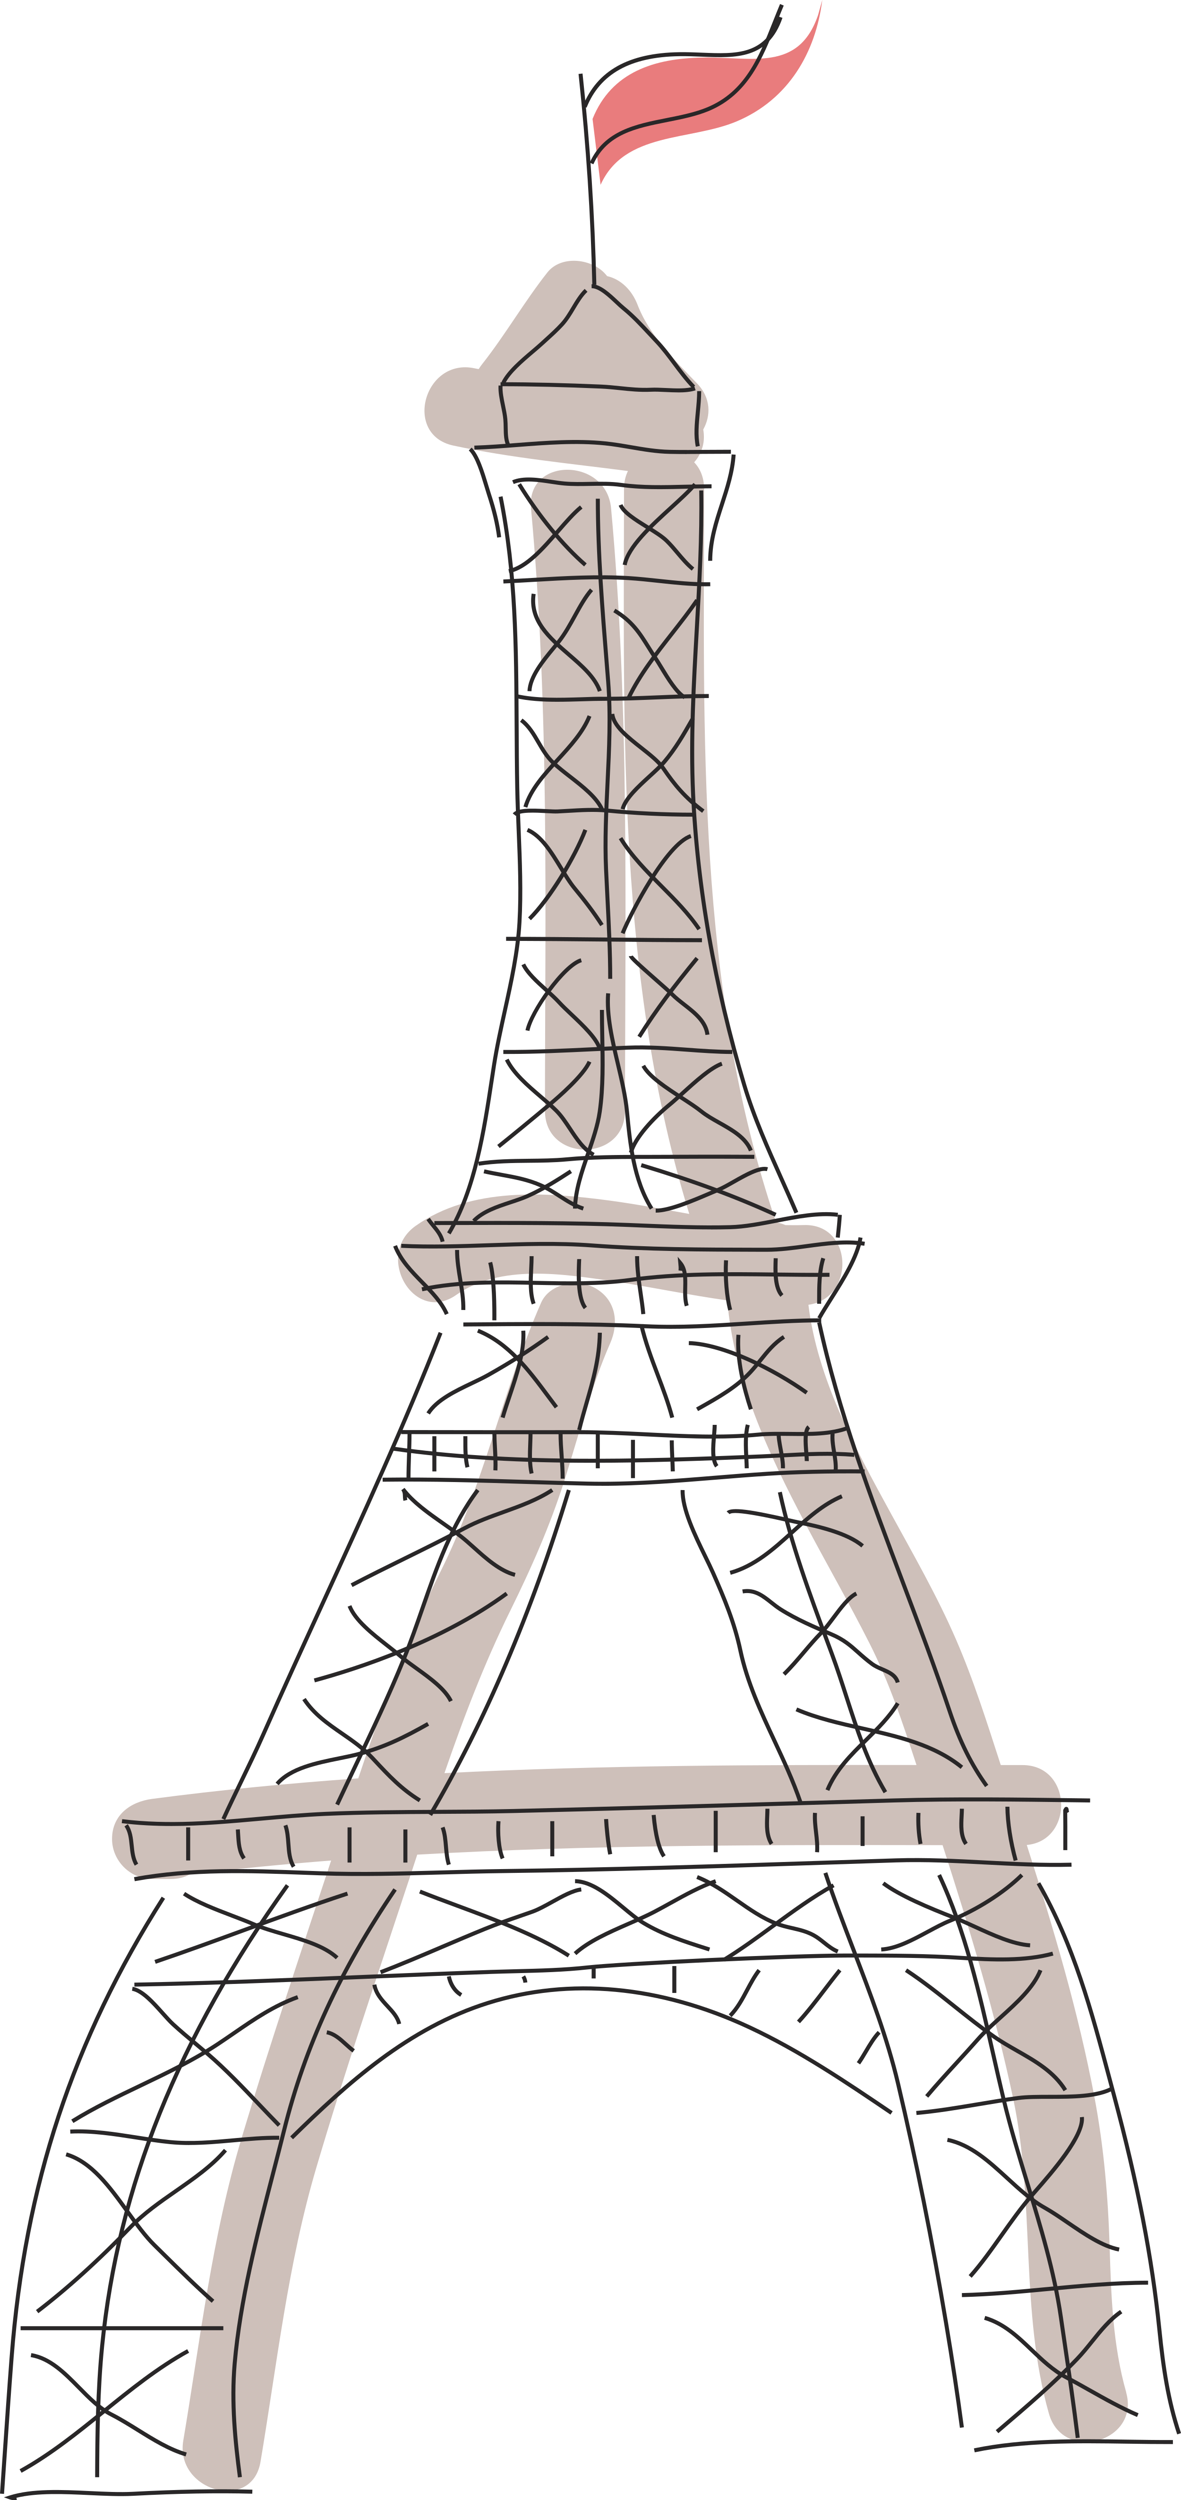 <?xml version="1.0" encoding="UTF-8"?> <svg xmlns="http://www.w3.org/2000/svg" id="_Слой_1" data-name="Слой 1" viewBox="0 0 429.21 908.26"><defs><style> .cls-1 { fill: #cec0ba; } .cls-2 { fill: #292728; } .cls-3 { fill: #e97c7d; } </style></defs><g><path class="cls-1" d="M409.3,869.1c-4.9-17.22-5.47-34.9-6.02-52.69-.57-18.46-2.09-36.35-5.52-54.52-5.88-31.1-14.92-61.5-24.6-91.64,17.18-1.58,16.66-29.02-1.57-29.03-2.63,0-5.26,0-7.88,0-4.97-15.31-9.78-30.64-16.19-45.45-6.86-15.87-15.54-30.94-23.82-46.1-12.94-23.66-26.6-48.68-29.9-75.67,16.99-2.28,16.47-29.56-1.71-28.96-2.2.07-4.41.06-6.62.02-1.08-.47-2.23-.81-3.42-1.01-29.12-85.94-26.2-176.92-26.16-266.45,0-4.13-1.41-7.35-3.61-9.66,1.37-1.52,2.45-3.41,3.09-5.74.53-1.92.57-4.06.21-6.17,2.78-5,2.88-11.42-2.26-16.74-8.22-8.52-17.28-17.33-21.63-28.61-2.01-5.21-5.99-9.23-11.04-10.37-.36-.44-.74-.88-1.16-1.31-5.11-5.11-15.66-6.24-20.58,0-8.44,10.71-15.25,22.59-23.68,33.28-.46.58-.88,1.19-1.27,1.81-.5-.1-.99-.19-1.49-.29-18.3-3.92-26.08,24.13-7.74,28.06,20.95,4.49,42.26,6.49,63.48,9.25-.9,1.84-1.43,4-1.43,6.5-.04,88.26-2.51,178.25,23.72,263.39-9.75-1.72-19.46-3.6-29.13-4.88-23.12-3.07-50.14-4.99-70.26,9.18-15.22,10.71-.7,35.96,14.69,25.13,16.05-11.3,38.94-7.63,57.15-4.94,13.69,2.02,27.5,5.01,41.37,6.92,2.37,28.68,14.9,55.61,28.26,80.91,7.73,14.64,16,28.99,23.47,43.77,7.19,14.22,12.1,29.06,17.02,44.11-57.2-.08-114.45.03-171.54,2.95,6.87-19.94,14.34-39.57,23.79-58.74,7.77-15.75,14.64-31.2,19.94-47.98,5.23-16.54,9.52-33.51,16.5-49.44,3.18-7.26,2.2-15.56-5.22-19.91-6.24-3.66-16.72-2.05-19.91,5.22-14.02,31.98-20.8,66.09-36.44,97.42-12.21,24.46-21.39,49.68-30,75.33-25.02,1.78-50,4.17-74.92,7.46-7.86,1.04-14.55,5.84-14.55,14.55,0,7.93,6.62,14.55,14.55,14.55h6.77c2.74,0,5.06-.63,7-1.69,17.08-2.04,34.18-3.69,51.3-5.03-11.01,33.45-22.3,66.81-32.45,100.54-10.85,36.06-15.06,73.18-21.28,110.2-3.09,18.35,24.95,26.21,28.06,7.74,6.02-35.78,9.94-71.83,20.24-106.72,10.45-35.4,22.39-70.34,33.94-105.39.93-2.84,1.86-5.67,2.79-8.5,63.52-3.62,127.26-3.55,190.92-3.45,9.81,30.37,19.06,60.92,25.68,92.18,7.98,37.72,2.4,77.2,12.97,114.36,5.13,18.02,33.21,10.35,28.06-7.74Z"></path><path class="cls-1" d="M227.15,403.55c.03-73,1.63-146.16-5.07-218.94-1.71-18.53-30.82-18.69-29.1,0,6.71,72.79,5.1,145.95,5.07,218.94,0,18.77,29.09,18.77,29.1,0Z"></path></g><g><path class="cls-3" d="M218.27,67.14c8.71-19.36,32.48-15.91,49.43-23.03,18.95-7.97,28.76-25.13,31.14-44.11l-1.53,5.49c-7.11,20.66-23.76,15.15-41.89,15.42-17.48.26-33.2,5.16-40.07,22.3"></path><path class="cls-2" d="M184.29,162.49c-1.16-2.04-1.2-4.63-1.24-7.14-.02-1-.03-2-.12-2.95-.15-1.57-.49-3.23-.83-4.84-.52-2.51-1.05-5.1-.91-7.53l1.45.08c-.13,2.23.39,4.73.89,7.15.34,1.65.69,3.35.85,5,.09.98.11,2.02.13,3.06.04,2.32.08,4.73,1.05,6.45l-1.27.72Z"></path><path class="cls-2" d="M252.88,162.28c-.83-4-.41-8.4,0-12.64.24-2.49.49-5.07.49-7.55h1.46c0,2.55-.25,5.17-.49,7.69-.42,4.33-.81,8.42-.02,12.21l-1.42.3Z"></path><path class="cls-2" d="M246.51,142.55c-1.5,0-3.05-.07-4.59-.14-1.92-.09-3.73-.18-5.29-.1-4.08.19-7.8-.2-11.39-.58-2.22-.23-4.51-.47-6.87-.57-13.18-.57-25.07-.85-36.35-.85h-.11v-1.45h.11c11.3,0,23.21.28,36.41.85,2.4.1,4.72.35,6.96.58,3.7.38,7.2.75,11.17.57,1.62-.08,3.47.01,5.42.1,3.75.18,7.63.36,10.37-.56l.46,1.38c-1.81.61-4.01.78-6.31.78Z"></path><path class="cls-2" d="M183.57,139.4l-1.3-.65c2.04-4.09,6.7-8.05,10.82-11.55,1.23-1.05,2.4-2.04,3.4-2.96l1.54-1.41c1.93-1.75,3.93-3.57,5.71-5.51,1.54-1.69,2.79-3.77,3.99-5.78,1.39-2.33,2.84-4.74,4.76-6.59l1.01,1.05c-1.79,1.71-3.11,3.93-4.52,6.28-1.24,2.08-2.53,4.22-4.17,6.02-1.82,1.99-3.85,3.83-5.81,5.6l-1.54,1.4c-1.01.93-2.19,1.93-3.44,2.99-4.01,3.41-8.55,7.27-10.46,11.09Z"></path><path class="cls-2" d="M251.57,141.08c-2.58-2.67-4.84-5.68-7.02-8.6-2.06-2.75-4.18-5.59-6.53-8.06-.8-.84-1.6-1.7-2.4-2.57-3-3.22-6.1-6.56-9.44-9.26-.76-.62-1.63-1.43-2.54-2.29-2.66-2.49-5.96-5.6-8.57-5.6h-.05l-.02-1.45h.07c3.19,0,6.73,3.32,9.57,5.99.9.84,1.74,1.63,2.47,2.22,3.41,2.77,6.55,6.14,9.59,9.4.8.86,1.6,1.72,2.39,2.56,2.41,2.53,4.56,5.41,6.64,8.19,2.15,2.88,4.39,5.86,6.9,8.46l-1.05,1.01Z"></path><path class="cls-2" d="M249.57,164.94c-2.07,0-4.15-.02-6.21-.06-4.88-.1-9.58-.91-14.13-1.69-3.05-.52-6.2-1.06-9.37-1.39-10.47-1.07-21.31-.23-31.79.58-5.16.4-10.51.81-15.64.97l-.05-1.46c5.1-.16,10.43-.57,15.58-.97,10.55-.81,21.46-1.65,32.05-.57,3.22.33,6.4.87,9.47,1.4,4.5.77,9.15,1.57,13.92,1.67,4.51.09,9.11.05,13.56.01,2.89-.02,5.78-.04,8.67-.04v1.45c-2.89,0-5.77.02-8.66.04-2.43.02-4.91.04-7.39.04Z"></path><path class="cls-2" d="M180.69,195.3c-.65-4.94-1.77-9.65-3.77-15.75-.28-.86-.58-1.86-.9-2.93-1.35-4.47-3.19-10.59-5.64-12.97l1.02-1.04c2.71,2.64,4.54,8.71,6.02,13.59.32,1.06.62,2.04.89,2.89,2.03,6.19,3.17,10.99,3.83,16.02l-1.44.19Z"></path><path class="cls-2" d="M258.83,203.73h-1.46c.02-7.6,2.22-14.35,4.35-20.87,1.84-5.64,3.74-11.48,4.18-17.78l1.45.1c-.44,6.48-2.38,12.4-4.24,18.13-2.09,6.42-4.26,13.05-4.27,20.42Z"></path><path class="cls-2" d="M239.77,177.71c-4.75,0-9.53-.18-14.2-.83-3.67-.51-7.48-.43-11.16-.36-3.05.06-6.21.12-9.31-.14-1.43-.12-3.01-.36-4.69-.61-4.69-.71-10.01-1.51-13.7.07l-.57-1.34c4.07-1.75,9.6-.91,14.49-.17,1.65.25,3.21.48,4.59.6,3.02.26,6.14.19,9.15.13,3.74-.07,7.6-.15,11.39.37,7.64,1.06,15.6.86,23.31.66,3.12-.08,6.35-.1,9.53-.16v1.46h-.06c-3.14,0-6.34.08-9.43.16-3.08.08-6.21.16-9.34.16Z"></path><path class="cls-2" d="M256.62,212.99c-5.8,0-11.6-.62-17.21-1.23-3.6-.39-7.32-.79-10.99-1.02-11.18-.7-22.97-.02-34.36.64-3.73.22-7.44.43-11.09.59l-.06-1.45c3.65-.17,7.35-.38,11.07-.59,11.45-.66,23.27-1.34,34.54-.64,3.7.23,7.44.64,11.06,1.02,6.06.65,12.31,1.32,18.53,1.21l.03,1.45c-.5,0-1,.01-1.5.01Z"></path><path class="cls-2" d="M202.5,254.94c-5.28,0-10.48-.29-15.24-1.38l.33-1.42c7.28,1.67,15.72,1.41,23.87,1.16,2.92-.09,5.64-.23,8.38-.17,6.23,0,12.54-.25,18.65-.5,6.22-.25,12.64-.51,19.09-.51h.02v1.46h-.02c-6.42,0-12.83.26-19.03.51-6.12.25-12.45.5-18.71.5h-.07c-2.65,0-5.38.08-8.27.17-2.99.09-6.01.18-9.01.18Z"></path><path class="cls-2" d="M251.9,296.68c-10.38,0-21.51-.53-31.37-1.5-4.54-.44-9.35-.16-14.01.12-1.29.08-2.57.15-3.83.21-1,.05-2.46-.03-4.13-.12-3.91-.21-9.83-.52-11.07,1.02l-1.14-.91c1.58-1.97,6.29-1.88,12.28-1.56,1.64.09,3.05.16,3.99.12,1.25-.06,2.53-.14,3.81-.21,4.71-.28,9.57-.57,14.24-.11,9.87.97,20.97,1.5,31.41,1.5v1.45h-.19Z"></path><path class="cls-2" d="M255.1,342.29c-11.89,0-23.88-.13-35.48-.25-11.68-.12-23.74-.22-35.69-.25v-1.46c11.91,0,24.02.13,35.71.25,11.6.12,23.59.25,35.47.25v1.45Z"></path><path class="cls-2" d="M184.12,382.89c-.4,0-.8,0-1.2,0v-1.46c11.2.06,22.35-.49,33.14-1.01,4.05-.19,8.1-.39,12.17-.55,7.24-.29,14.44.23,21.39.74,5.4.4,10.97.8,16.5.82v1.46c-5.59-.02-11.19-.43-16.61-.83-6.92-.51-14.08-1.02-21.23-.74-4.06.17-8.11.36-12.16.55-10.42.5-21.19,1.02-32.02,1.02Z"></path><path class="cls-2" d="M174.01,423.48l-.23-1.44c6.05-.95,12.31-1.01,18.37-1.08,4.55-.05,9.26-.09,13.81-.52,8.99-.84,18.06-.87,26.83-.89h2.25c13.26-.06,26.23-.11,39.11-.03v1.46c-12.88-.08-25.84-.04-39.1.02h-2.25c-9.14.04-17.77.07-26.7.9-4.61.43-9.35.48-13.93.52-6.01.06-12.22.12-18.16,1.06Z"></path><path class="cls-2" d="M163.75,448.45l-1.25-.74c9.48-15.9,12.69-37.02,15.53-55.67l.77-5.02c1.03-6.64,2.53-13.43,3.97-19.99,2.31-10.49,4.7-21.33,5.3-31.94.62-10.99.16-22.31-.29-33.26-.21-5.17-.43-10.51-.53-15.73-.14-7.54-.18-15.16-.22-22.52-.14-28.45-.28-55.31-5.83-83.01l1.43-.29c5.58,27.84,5.71,54.77,5.86,83.29.04,7.36.08,14.97.22,22.5.1,5.2.31,10.54.52,15.7.44,10.98.91,22.34.28,33.4-.6,10.72-3,21.63-5.33,32.17-1.44,6.54-2.93,13.31-3.96,19.9l-.77,5.02c-2.86,18.78-6.09,40.05-15.72,56.19Z"></path><path class="cls-2" d="M288.76,440.84c-1.78-4.17-3.66-8.37-5.48-12.43-4.88-10.91-9.94-22.18-13.46-33.92-10.72-35.72-17.18-72.51-18.68-106.38-.88-19.88.26-40,1.36-59.47.93-16.53,1.9-33.63,1.62-50.46l1.46-.02c.28,16.89-.69,34.01-1.62,50.57-1.1,19.43-2.23,39.51-1.36,59.32,1.49,33.75,7.93,70.42,18.62,106.03,3.5,11.65,8.53,22.88,13.39,33.74,1.82,4.07,3.71,8.27,5.49,12.46l-1.34.57Z"></path><path class="cls-2" d="M221.04,355.6c0-9.84-.51-19.77-1-29.37-.18-3.47-.35-6.95-.51-10.43-.47-10.51.05-21.23.55-31.6.58-12.05,1.18-24.5.22-36.58l-.5-6.24c-1.6-19.88-3.26-40.44-3.26-60.21h1.45c0,19.71,1.66,40.24,3.26,60.09l.5,6.24c.97,12.17.37,24.67-.22,36.76-.5,10.34-1.01,21.03-.55,31.47.16,3.48.33,6.95.51,10.42.49,9.62,1,19.56,1.01,29.44h-1.46Z"></path><path class="cls-2" d="M209.71,439.07l-1.46-.02c.1-6.71,2.46-13.51,4.74-20.09,1.74-5.02,3.54-10.21,4.25-15.2,1.26-8.81,1.08-18.18.91-27.23-.06-3.23-.12-6.46-.12-9.64h1.46c0,3.17.06,6.38.12,9.61.18,9.11.36,18.54-.92,27.46-.74,5.13-2.56,10.39-4.32,15.47-2.24,6.47-4.56,13.17-4.66,19.64Z"></path><path class="cls-2" d="M236.19,439.44c-6.65-10.61-7.92-23.86-9.04-35.55-.53-5.48-1.93-11.42-3.29-17.17-2.06-8.7-4.18-17.7-3.57-25.91l1.45.11c-.59,7.99,1.51,16.87,3.53,25.47,1.37,5.8,2.78,11.79,3.32,17.37,1.11,11.53,2.36,24.6,8.82,34.91l-1.23.77Z"></path><path class="cls-2" d="M185.07,208.2l-.29-1.42c6.14-1.26,12.18-8.2,17.51-14.32,2.97-3.42,5.78-6.64,8.49-8.84l.92,1.13c-2.61,2.12-5.38,5.3-8.31,8.66-5.75,6.61-11.7,13.43-18.31,14.79Z"></path><path class="cls-2" d="M212.27,205.78c-8.25-7.14-17.07-17.89-24.2-29.49l1.24-.76c7.06,11.48,15.78,22.1,23.91,29.15l-.95,1.1Z"></path><path class="cls-2" d="M227.74,205.37l-1.43-.27c1.3-6.83,9.71-14.5,17.14-21.26,3.39-3.09,6.59-6.01,8.58-8.39l1.12.93c-2.05,2.46-5.29,5.41-8.72,8.54-7.26,6.61-15.48,14.1-16.69,20.45Z"></path><path class="cls-2" d="M251.38,207.3c-2.18-1.79-3.97-3.92-5.7-5.97-1.23-1.46-2.5-2.97-3.89-4.33-1.59-1.55-4.23-3.19-7.02-4.93-4.33-2.7-8.8-5.49-9.92-8.38l1.36-.52c.95,2.44,5.4,5.22,9.34,7.67,2.86,1.78,5.57,3.47,7.26,5.13,1.44,1.4,2.74,2.94,3.99,4.43,1.69,2,3.43,4.07,5.51,5.78l-.93,1.13Z"></path><path class="cls-2" d="M193.17,251.12l-1.46-.06c.21-5.53,5.03-11.38,8.91-16.08.66-.8,1.29-1.56,1.85-2.27,2.25-2.84,4.07-6.15,5.83-9.35,1.94-3.53,3.78-6.86,6.13-9.59l1.1.95c-2.25,2.61-4.05,5.88-5.96,9.34-1.79,3.25-3.64,6.62-5.97,9.55-.57.72-1.2,1.49-1.87,2.29-3.74,4.53-8.39,10.17-8.58,15.21Z"></path><path class="cls-2" d="M217.32,251.33c-1.71-4.91-6.27-8.85-11.1-13.02-7.13-6.16-14.51-12.54-13-22.67l1.44.21c-1.39,9.34,5.67,15.45,12.51,21.35,4.76,4.11,9.68,8.37,11.52,13.64l-1.37.48Z"></path><path class="cls-2" d="M229.19,253.67l-1.31-.63c3.99-8.3,10.05-16.04,15.92-23.52,3.21-4.09,6.23-7.96,8.95-11.91l1.2.82c-2.74,3.99-5.93,8.05-9,11.98-5.82,7.42-11.83,15.1-15.75,23.26Z"></path><path class="cls-2" d="M248.45,253.97c-3.17-1.94-6.25-7.01-8.73-11.09-.73-1.2-1.4-2.31-2.01-3.23-.93-1.4-1.76-2.72-2.54-3.98-3.29-5.26-5.89-9.42-12.28-13.27l.75-1.25c6.68,4.04,9.36,8.32,12.76,13.75.78,1.25,1.6,2.56,2.52,3.95.62.93,1.31,2.06,2.05,3.28,2.4,3.94,5.38,8.85,8.24,10.6l-.76,1.24Z"></path><path class="cls-2" d="M191.64,293.4l-1.4-.41c1.91-6.55,7.05-12.17,12.03-17.59,4.46-4.87,9.07-9.9,11.3-15.55l1.35.53c-2.33,5.91-7.03,11.04-11.58,16-4.86,5.3-9.89,10.79-11.7,17.02Z"></path><path class="cls-2" d="M218.1,294.26c-1.96-4.21-6.77-7.95-11.43-11.58-2.25-1.75-4.38-3.41-6.16-5.09-2.36-2.23-3.94-4.94-5.47-7.57-1.74-2.99-3.38-5.81-6.04-7.82l.88-1.16c2.89,2.18,4.69,5.26,6.42,8.25,1.48,2.54,3,5.16,5.21,7.24,1.73,1.63,3.83,3.27,6.05,5,4.79,3.73,9.75,7.59,11.86,12.11l-1.32.62Z"></path><path class="cls-2" d="M226.98,294.12l-1.41-.34c.99-4.06,5.79-8.45,10.02-12.32,2.02-1.85,3.93-3.59,5.24-5.12,4.09-4.8,6.99-9.88,10.06-15.26l.32-.57,1.27.72-.32.57c-2.97,5.2-6.03,10.58-10.22,15.49-1.36,1.6-3.3,3.37-5.36,5.25-4.08,3.73-8.7,7.96-9.59,11.59Z"></path><path class="cls-2" d="M255.16,295.28c-6.71-5.01-10.48-9.59-14.74-15.8-1.61-2.34-4.64-4.73-7.85-7.26-5.05-3.98-10.28-8.1-10.78-12.78l1.45-.16c.43,4.08,5.42,8,10.23,11.8,3.3,2.6,6.41,5.05,8.15,7.58,4.17,6.09,7.86,10.57,14.41,15.45l-.87,1.17Z"></path><path class="cls-2" d="M192.95,334.31l-1.02-1.03c6.79-6.72,16.19-21.71,20.13-32.07l1.36.52c-3.62,9.54-12.71,24.91-20.47,32.59Z"></path><path class="cls-2" d="M218.15,336.45c-3.09-4.8-6.18-8.78-9.87-13.26-1.75-2.12-3.36-4.77-5.07-7.56-3.4-5.57-6.92-11.33-11.81-13.49l.59-1.33c5.3,2.34,8.94,8.3,12.46,14.06,1.68,2.75,3.27,5.35,4.95,7.4,3.72,4.52,6.85,8.53,9.97,13.4l-1.22.79Z"></path><path class="cls-2" d="M226.95,339.33l-1.35-.54c2.7-6.71,15.89-32.7,25.26-35.76l.45,1.38c-8.2,2.68-20.91,26.37-24.36,34.92Z"></path><path class="cls-2" d="M253.49,337.96c-3.79-5.65-8.78-10.67-13.61-15.52-5.39-5.41-10.96-11.01-14.98-17.58l1.24-.76c3.93,6.42,9.44,11.96,14.76,17.32,4.88,4.9,9.92,9.97,13.79,15.74l-1.21.81Z"></path><path class="cls-2" d="M192.41,374.53l-1.43-.27c1.29-6.71,13.2-24.08,20.05-26.12l.42,1.39c-5.93,1.77-17.72,18.12-19.04,25Z"></path><path class="cls-2" d="M217.3,381.35c-.97-3.63-6.06-8.45-10.16-12.32-1.68-1.59-3.27-3.08-4.44-4.37-1.31-1.43-2.96-2.93-4.71-4.5-3.4-3.07-6.92-6.25-8.47-9.51l1.32-.62c1.42,3,4.83,6.08,8.13,9.06,1.78,1.6,3.45,3.12,4.81,4.6,1.13,1.24,2.7,2.72,4.36,4.29,4.45,4.2,9.49,8.96,10.57,13l-1.41.37Z"></path><path class="cls-2" d="M232.91,377.04l-1.23-.77c6.4-10.2,12.82-18.52,21.11-28.64l1.12.92c-8.25,10.08-14.64,18.36-21,28.5Z"></path><path class="cls-2" d="M256.38,375.99c-.55-4.52-4.42-7.54-8.16-10.46-1.54-1.2-3.14-2.45-4.44-3.77-.96-.98-3.35-3.07-5.88-5.29-8.23-7.24-9.33-8.39-9.34-9.13h1.46s-.73,0-.73,0l.69-.21c.41.8,5.51,5.28,8.89,8.25,2.55,2.24,4.95,4.35,5.95,5.36,1.24,1.25,2.73,2.41,4.3,3.64,3.97,3.1,8.09,6.31,8.71,11.43l-1.44.18Z"></path><path class="cls-2" d="M181.62,417.07l-.91-1.13c5.33-4.27,11.48-9.32,18.81-15.45,2.77-2.32,11.99-10.28,14.05-15.09l1.34.57c-2.19,5.11-11.62,13.26-14.46,15.63-7.34,6.14-13.51,11.2-18.84,15.47Z"></path><path class="cls-2" d="M215.41,420.15c-3.8-2.03-6.35-5.89-8.82-9.62-1.62-2.44-3.15-4.75-4.99-6.58-1.66-1.64-3.58-3.29-5.62-5.04-4.87-4.18-9.92-8.5-12.46-13.67l1.31-.64c2.41,4.9,7.33,9.12,12.1,13.21,2.06,1.76,4.01,3.43,5.7,5.11,1.95,1.93,3.59,4.41,5.18,6.81,2.37,3.58,4.82,7.28,8.29,9.14l-.69,1.28Z"></path><path class="cls-2" d="M229.99,418.94l-1.41-.38c1.57-5.8,8.66-13.2,14.25-17.77,1.37-1.12,3.01-2.61,4.76-4.19,4.84-4.39,10.33-9.36,14.53-10.86l.49,1.37c-3.93,1.4-9.54,6.49-14.05,10.57-1.76,1.59-3.42,3.1-4.81,4.24-5.85,4.79-12.38,11.91-13.76,17.02Z"></path><path class="cls-2" d="M272.21,418.27c-1.76-4.45-6.51-7.13-11.11-9.72-2.34-1.32-4.76-2.68-6.7-4.25-1.76-1.42-4.26-3.04-6.91-4.77-5.7-3.7-12.16-7.9-14.34-12.02l1.28-.68c2.01,3.78,8.3,7.87,13.85,11.48,2.68,1.74,5.22,3.39,7.03,4.85,1.85,1.49,4.11,2.77,6.5,4.11,4.82,2.71,9.8,5.52,11.75,10.45l-1.35.54Z"></path><path class="cls-2" d="M172.67,444.07l-1.04-1.02c3.51-3.6,8.65-5.3,13.62-6.95,2.2-.73,4.27-1.41,6.15-2.24,5.54-2.45,11.01-5.91,15.69-8.96l.79,1.22c-4.73,3.08-10.25,6.58-15.9,9.07-1.94.86-4.05,1.56-6.28,2.29-4.8,1.59-9.77,3.23-13.04,6.58Z"></path><path class="cls-2" d="M211.77,439.75c-3.3-1.08-6.11-2.89-8.83-4.65-2.09-1.35-4.25-2.75-6.62-3.79-4.71-2.08-9.3-2.91-14.16-3.8-2.08-.38-4.24-.77-6.42-1.27l.33-1.42c2.15.49,4.29.88,6.35,1.26,4.95.9,9.62,1.75,14.49,3.9,2.47,1.09,4.68,2.52,6.82,3.9,2.76,1.79,5.37,3.48,8.49,4.49l-.45,1.38Z"></path><path class="cls-2" d="M238.39,440.53h-.09v-1.46h.09c4.78,0,13.38-3.67,19.09-6.11,1.22-.52,2.33-1,3.29-1.39,1.51-.61,3.45-1.71,5.5-2.88,4.79-2.71,9.73-5.51,12.83-4.63l-.39,1.4c-2.52-.71-7.62,2.18-11.72,4.5-2.1,1.19-4.08,2.31-5.67,2.96-.95.39-2.05.86-3.26,1.38-6.16,2.63-14.58,6.23-19.66,6.23Z"></path><path class="cls-2" d="M281.61,441.97c-14.55-6.65-29.59-12.21-48.78-18.01l.42-1.39c19.25,5.82,34.35,11.4,48.96,18.08l-.61,1.32Z"></path><path class="cls-2" d="M160.16,451.24c-.47-2.12-1.8-3.75-3.21-5.47-.66-.81-1.35-1.65-1.95-2.55l1.21-.81c.56.85,1.23,1.66,1.86,2.44,1.45,1.78,2.96,3.62,3.5,6.07l-1.42.32Z"></path><path class="cls-2" d="M305.19,449.66l-1.45-.15.08-.74c.27-2.55.52-4.95.67-7.49l1.45.09c-.15,2.57-.41,5-.68,7.56l-.08.74Z"></path><path class="cls-2" d="M258.36,446.62c-8.53,0-17.06-.35-25.36-.69l-4.59-.19c-20.99-.83-42.54-.77-63.37-.72l-7.18.02v-1.45s7.18-.02,7.18-.02c20.85-.05,42.4-.11,63.43.72l4.59.19c10.55.43,21.46.88,32.26.6,5.29-.13,11.04-1.25,16.6-2.33,7.62-1.48,15.5-3.01,22.64-2.16l-.17,1.45c-6.91-.82-14.68.69-22.19,2.15-5.62,1.09-11.43,2.22-16.84,2.36-2.33.06-4.66.09-6.99.09Z"></path><path class="cls-2" d="M161.71,477.69c-1.87-4.26-5.24-7.7-8.81-11.36-3.9-3.99-7.93-8.11-10-13.48l1.36-.52c1.96,5.09,5.88,9.1,9.68,12.99,3.51,3.59,7.13,7.29,9.1,11.79l-1.33.58Z"></path><path class="cls-2" d="M298.34,479.26l-1.27-.71c1.21-2.14,2.71-4.53,4.3-7.05,4.5-7.12,9.59-15.19,10.65-22.03l1.44.22c-1.1,7.13-6.28,15.34-10.86,22.58-1.58,2.51-3.08,4.87-4.26,6.99Z"></path><path class="cls-2" d="M243.67,482.74c-2.98,0-5.96-.06-8.94-.2-22.03-1.04-44.54-.84-66.32-.65l-.02-.73v-.73c21.81-.19,44.34-.39,66.41.65,12.24.58,24.59-.21,36.53-.98,8.86-.57,18.03-1.16,27.12-1.18v1.46c-9.05.03-18.19.61-27.03,1.18-9.09.58-18.41,1.18-27.75,1.18Z"></path><path class="cls-2" d="M278.65,454.74h-3.8c-19.59-.05-39.85-.09-59.79-1.57-12.52-.93-25.06-.5-37.19-.08-10.49.36-21.33.73-32.09.22l.07-1.45c10.7.51,21.51.14,31.97-.22,12.17-.42,24.75-.85,37.35.09,19.88,1.47,40.12,1.52,59.68,1.55h3.67c4.76-.02,9.74-.66,14.56-1.31,7.07-.96,14.38-1.96,21.26-.85l-.23,1.44c-6.66-1.07-13.86-.09-20.83.86-4.83.66-9.83,1.33-14.64,1.33Z"></path><path class="cls-2" d="M169.11,475.91l-1.46-.03c.09-3.7-.49-7.18-1.1-10.87-.58-3.49-1.17-7.1-1.16-10.92h1.46c-.02,3.71.57,7.25,1.14,10.69.59,3.59,1.21,7.3,1.12,11.14Z"></path><path class="cls-2" d="M180.39,479.66l-1.46-.02c.04-3.42.05-15.05-1.48-20.85l1.41-.37c1.54,5.82,1.58,16.8,1.53,21.24Z"></path><path class="cls-2" d="M193.26,473.88c-1.37-3.89-1.15-8.54-.93-13.04.07-1.55.15-3.07.14-4.49h1.46c0,1.44-.07,2.98-.15,4.56-.21,4.36-.42,8.87.85,12.49l-1.37.48Z"></path><path class="cls-2" d="M212.18,475.6c-3.08-3.8-2.65-13.15-2.42-18.18l1.46-.02-.08,1.95c-.18,4.88-.21,12.38,2.18,15.33l-1.13.92Z"></path><path class="cls-2" d="M233.07,477.46c-.24-2.55-.61-5.08-.97-7.54-.63-4.28-1.28-8.72-1.29-13.58h1.46c0,4.76.65,9.13,1.27,13.37.36,2.47.74,5.02.98,7.61l-1.45.13Z"></path><path class="cls-2" d="M248.89,474.61c-.68-2.2-.63-4.63-.58-6.99.05-2.14.09-4.19-.41-5.94l-1.3-.15c.1-.84,0-1.82-.08-2.62l-.23-2.35,1.51,1.81c2.09,2.5,2.02,5.95,1.95,9.28-.05,2.24-.1,4.55.52,6.52l-1.39.43Z"></path><path class="cls-2" d="M264.67,476.08c-1.3-4.88-1.88-11.89-1.53-18.27l1.45.08c-.34,6.24.22,13.07,1.48,17.82l-1.41.37Z"></path><path class="cls-2" d="M283.63,471.12c-2.85-3.17-2.61-9.46-2.44-14.05l1.46.05c-.15,4.1-.39,10.29,2.07,13.02l-1.08.97Z"></path><path class="cls-2" d="M298.43,473.64h-1.46v-.77c0-5.47,0-11.12,1.54-15.99l1.39.44c-1.47,4.66-1.47,10.2-1.47,15.55v.77Z"></path><path class="cls-2" d="M153.5,469.09l-.3-1.42c13.61-2.91,27.94-2.63,41.81-2.35,11.26.23,22.91.46,33.96-1.06,17.51-2.4,35.47-2.18,52.83-1.97,6.46.08,13.12.16,19.66.1v1.45c-6.54.06-13.22-.02-19.68-.1-17.32-.21-35.21-.43-52.62,1.96-11.15,1.53-22.86,1.3-34.18,1.07-13.78-.28-28.03-.56-41.48,2.32Z"></path><path class="cls-2" d="M81.83,661.15l-1.32-.6c2.11-4.62,4.36-9.26,6.53-13.76,2.67-5.52,5.44-11.23,7.96-16.93,7.05-15.94,14.41-32.01,21.54-47.55,14.65-31.97,29.8-65.02,42.9-98.41l1.35.53c-13.12,33.43-28.27,66.5-42.93,98.49-7.12,15.54-14.48,31.6-21.53,47.53-2.53,5.73-5.3,11.45-7.98,16.98-2.17,4.48-4.41,9.12-6.52,13.72Z"></path><path class="cls-2" d="M358.01,649.24c-5.59-7.73-9.88-16.34-13.48-27.1-5.23-15.59-11.21-31.46-17-46.81-11.61-30.78-23.61-62.62-30.54-94.77l1.42-.31c6.91,32.05,18.89,63.83,30.48,94.57,5.79,15.36,11.78,31.24,17.01,46.86,3.56,10.62,7.78,19.1,13.28,26.71l-1.18.85Z"></path><path class="cls-2" d="M211.19,519.67l-1.41-.35c.86-3.5,1.81-6.81,2.74-10.02,2.35-8.14,4.57-15.83,4.75-25.16l1.46.03c-.18,9.52-2.43,17.3-4.81,25.53-.92,3.19-1.88,6.49-2.73,9.96Z"></path><path class="cls-2" d="M156.98,659.71l-1.25-.74c19.87-33.76,36.8-73.42,50.31-117.88l1.39.42c-13.54,44.57-30.51,84.34-50.44,118.2Z"></path><path class="cls-2" d="M243.61,515.18c-1.43-5.31-3.38-10.49-5.28-15.5-2.22-5.88-4.52-11.97-6-18.35l1.42-.33c1.47,6.29,3.74,12.33,5.95,18.17,1.91,5.04,3.87,10.26,5.32,15.64l-1.41.38Z"></path><path class="cls-2" d="M290.25,655.06c-2.64-7.78-6.14-15.27-9.53-22.52-4.86-10.4-9.88-21.15-12.36-32.8-2.15-10.14-5.92-19.08-9.91-28.11-.76-1.71-1.72-3.68-2.76-5.81-3.8-7.79-8.53-17.49-8.33-24.53l1.45.04c-.19,6.68,4.46,16.2,8.19,23.85,1.05,2.15,2.02,4.14,2.78,5.86,4.03,9.1,7.83,18.13,10.01,28.4,2.45,11.5,7.43,22.17,12.25,32.49,3.4,7.28,6.92,14.81,9.59,22.67l-1.38.47Z"></path><path class="cls-2" d="M183.37,515.19l-1.4-.4c.71-2.47,1.58-5.04,2.49-7.75,2.67-7.91,5.42-16.09,5-23.58l1.45-.08c.44,7.77-2.49,16.46-5.07,24.13-.91,2.7-1.77,5.25-2.47,7.69Z"></path><path class="cls-2" d="M272.2,512.21c-2.46-7.48-5.25-18.3-4.55-27.35l1.45.11c-.69,8.81,2.05,19.43,4.48,26.78l-1.38.45Z"></path><path class="cls-2" d="M321.13,651.44c-6.57-11.17-10.26-22.61-14.18-34.72-1.65-5.1-3.35-10.37-5.28-15.57l-1.4-3.78c-6.69-18.03-13.61-36.68-17.56-55.15l1.42-.3c3.93,18.38,10.83,36.97,17.51,54.95l1.4,3.78c1.94,5.23,3.65,10.52,5.3,15.63,3.89,12.03,7.57,23.4,14.05,34.43l-1.25.74Z"></path><path class="cls-2" d="M123.18,655.89l-1.32-.62c2.18-4.66,4.37-9.26,6.56-13.86,6.06-12.72,12.33-25.87,17.8-39.33,2.38-5.86,4.54-12.06,6.63-18.05,5.21-14.97,10.6-30.45,20.22-43.17l1.16.88c-9.48,12.54-14.83,27.9-20.01,42.77-2.09,6.01-4.26,12.22-6.65,18.12-5.49,13.51-11.76,26.68-17.83,39.41-2.19,4.59-4.38,9.2-6.56,13.85Z"></path><path class="cls-2" d="M156.22,513.88l-1.23-.78c3.23-5.1,10.11-8.38,16.18-11.27,2.16-1.03,4.2-2,5.96-2.99,8.29-4.67,14.97-8.92,21.65-13.75l.85,1.18c-6.73,4.87-13.45,9.14-21.79,13.85-1.81,1.02-3.87,2-6.05,3.04-5.89,2.81-12.58,5.99-15.58,10.73Z"></path><path class="cls-2" d="M201.64,511.67c-1.04-1.36-2.07-2.74-3.1-4.13-6.95-9.33-14.15-18.99-25.16-23.46l.55-1.35c11.39,4.63,18.7,14.44,25.78,23.94,1.03,1.39,2.06,2.76,3.09,4.12l-1.16.88Z"></path><path class="cls-2" d="M253.7,512.62l-.72-1.27,1.09-.61c6.42-3.61,13.07-7.35,18.05-12.7,1.35-1.45,2.57-2.96,3.74-4.42,2.56-3.18,4.97-6.18,8.66-8.56l.79,1.22c-3.49,2.26-5.83,5.17-8.31,8.26-1.19,1.48-2.42,3.01-3.81,4.5-5.14,5.51-11.88,9.3-18.4,12.97l-1.09.61Z"></path><path class="cls-2" d="M292.77,506.56c-11.7-8.36-29.97-17.53-42.45-17.91l.04-1.46c12.79.38,31.39,9.69,43.26,18.18l-.85,1.18Z"></path><path class="cls-2" d="M265.57,572.08l-.39-1.4c8.79-2.45,15.6-8.6,22.18-14.55,5.58-5.05,11.35-10.26,18.33-13.23l.57,1.34c-6.75,2.87-12.43,8.01-17.92,12.97-6.7,6.06-13.64,12.33-22.76,14.87Z"></path><path class="cls-2" d="M313.02,562.16c-5.28-4.52-15.78-6.98-23.22-8.44-.78-.15-2.05-.44-3.6-.79-4.85-1.1-19.6-4.45-21.03-2.86l-1.08-.97c1.67-1.86,9.49-.52,22.43,2.42,1.54.35,2.79.63,3.56.78,7.6,1.49,18.35,4.02,23.89,8.76l-.95,1.11Z"></path><path class="cls-2" d="M325.57,611.42c-.66-2.34-2.87-3.29-5.21-4.31-1.3-.56-2.64-1.15-3.79-1.99-2.06-1.52-3.64-2.92-5.16-4.28-2.77-2.47-5.16-4.6-9.53-6.45-5.98-2.54-12.77-5.42-18.62-9.14-1.19-.76-2.31-1.64-3.39-2.5-2.99-2.37-5.81-4.61-9.86-3.89l-.25-1.43c4.69-.83,7.91,1.71,11.02,4.18,1.05.83,2.14,1.69,3.27,2.41,5.75,3.66,12.47,6.51,18.41,9.03,4.59,1.95,7.07,4.16,9.93,6.71,1.5,1.33,3.05,2.71,5.06,4.19,1.02.75,2.28,1.3,3.51,1.83,2.54,1.1,5.17,2.24,6.02,5.24l-1.4.4Z"></path><path class="cls-2" d="M349.12,642.61c-9.98-8.14-23.16-11.11-35.9-13.98-8.15-1.84-16.57-3.73-24.08-6.97l.58-1.34c7.38,3.18,15.74,5.06,23.82,6.88,12.9,2.91,26.25,5.91,36.5,14.27l-.92,1.13Z"></path><path class="cls-2" d="M301.38,650.6l-1.35-.55c3.08-7.5,8.74-13.08,14.23-18.47,4.14-4.07,8.41-8.28,11.39-13.2l1.25.75c-3.07,5.08-7.41,9.35-11.61,13.49-5.38,5.29-10.94,10.76-13.9,17.99Z"></path><path class="cls-2" d="M285.43,608.74l-1.02-1.04c2.54-2.48,4.9-5.25,7.18-7.93,2.05-2.42,4.18-4.91,6.44-7.21,1.31-1.32,2.75-3.25,4.28-5.29,2.79-3.73,5.68-7.59,8.61-9.02l.64,1.31c-2.61,1.27-5.52,5.16-8.08,8.59-1.56,2.08-3.03,4.05-4.41,5.44-2.22,2.25-4.33,4.73-6.37,7.13-2.3,2.71-4.68,5.51-7.27,8.03Z"></path><path class="cls-2" d="M101.27,648.54l-1.11-.95c5.06-5.91,14.64-7.84,23.08-9.55,2.41-.49,4.69-.95,6.68-1.47,9.36-2.46,16.63-6.02,25.32-10.95l.72,1.27c-8.8,4.99-16.16,8.59-25.67,11.09-2.03.53-4.33,1-6.76,1.49-8.21,1.66-17.52,3.54-22.26,9.07Z"></path><path class="cls-2" d="M114.44,611.17l-.38-1.4c15.88-4.32,46.05-14.15,69.68-31.46l.86,1.17c-23.82,17.45-54.18,27.34-70.16,31.69Z"></path><path class="cls-2" d="M128.12,576.53l-.68-1.29c6.4-3.36,12.98-6.6,19.35-9.73,7.17-3.53,14.59-7.18,21.78-11.02,4.55-2.43,9.47-4.19,14.22-5.9,5.98-2.15,12.15-4.36,17.53-7.9l.8,1.21c-5.52,3.63-11.78,5.88-17.83,8.06-4.7,1.69-9.56,3.43-14.02,5.81-7.21,3.84-14.64,7.5-21.82,11.04-6.36,3.13-12.93,6.36-19.32,9.71Z"></path><path class="cls-2" d="M187,572.83c-5.71-1.51-10.8-6.08-15.28-10.11-.89-.79-1.75-1.57-2.59-2.29-2.63-2.28-5.59-4.35-8.72-6.55-4.42-3.1-8.96-6.3-12.52-10.1.02.35.05.7.15,1.1l-1.41.36c-.17-.69-.19-1.28-.21-1.79-.02-.77-.04-1.32-.57-2.07l1.17-.86c3.61,4.71,9.01,8.5,14.22,12.17,3.02,2.12,6.14,4.32,8.83,6.64.84.73,1.71,1.51,2.61,2.31,4.36,3.92,9.31,8.36,14.68,9.78l-.37,1.41Z"></path><path class="cls-2" d="M163.22,618.31c-2.09-4.29-7.49-8.17-12.26-11.61-2.2-1.58-4.27-3.08-5.95-4.53-1.36-1.19-3-2.47-4.73-3.83-5.54-4.34-11.82-9.27-13.93-14.67l1.35-.53c1.97,5.03,8.08,9.83,13.48,14.06,1.75,1.37,3.39,2.66,4.79,3.88,1.62,1.41,3.67,2.89,5.84,4.45,4.91,3.53,10.47,7.53,12.72,12.15l-1.31.64Z"></path><path class="cls-2" d="M152.21,654.7c-6.92-4.31-11.24-8.94-16.71-14.8l-.8-.85c-3.19-3.42-7.05-6.08-10.78-8.66-5.09-3.52-10.36-7.15-14.04-12.75l1.22-.8c3.53,5.36,8.44,8.76,13.65,12.35,3.8,2.62,7.72,5.33,11.02,8.86l.79.85c5.4,5.78,9.66,10.35,16.41,14.56l-.77,1.23Z"></path><path class="cls-2" d="M48.97,683.37l-.26-1.43c21.24-3.83,41.53-3.09,63.01-2.31l4.83.17c14.66.52,29.52.1,43.89-.3,7.21-.2,14.67-.41,22.02-.5,38.7-.47,77.99-1.76,115.99-3.01,9.05-.3,18.11-.59,27.17-.88,10.83-.35,21.83.22,32.46.77,10.26.53,20.88,1.07,31.32.8l.04,1.46c-10.5.28-21.14-.27-31.43-.8-10.61-.54-21.57-1.11-32.35-.76-9.06.29-18.11.59-27.17.88-38.01,1.25-77.31,2.54-116.02,3.01-7.34.09-14.79.3-22,.5-14.4.4-29.28.82-43.99.31l-4.83-.17c-21.4-.78-41.61-1.51-62.7,2.29Z"></path><path class="cls-2" d="M62.33,663.35c-5.99,0-12.02-.29-18.09-1.03l.18-1.44c17.04,2.08,33.18.63,50.28-.91,7.65-.69,15.55-1.39,23.46-1.75,13.5-.59,27.27-.66,40.58-.73,9.16-.05,18.63-.09,27.92-.31,35.72-.84,71.99-1.9,107.07-2.93l31.23-.91c22.23-.64,44.92-.34,66.85-.05l4.38.06-.02,1.46-4.38-.06c-21.92-.29-44.58-.59-66.79.05l-31.23.91c-35.08,1.03-71.35,2.1-107.08,2.93-9.31.22-18.79.27-27.95.31-13.3.07-27.05.14-40.53.73-7.88.35-15.77,1.06-23.4,1.74-10.63.95-21.5,1.93-32.5,1.93Z"></path><path class="cls-2" d="M48.97,677.76c-1.33-2.23-1.59-4.78-1.84-7.25-.26-2.57-.5-5.01-1.89-6.99l1.19-.83c1.61,2.29,1.88,5.03,2.15,7.67.24,2.42.47,4.7,1.64,6.66l-1.25.75Z"></path><rect class="cls-2" x="67.66" y="663.85" width="1.46" height="12.03"></rect><path class="cls-2" d="M88.1,675.56c-1.92-2.67-2.1-5.96-2.28-9.14-.03-.59-.07-1.18-.11-1.76l1.45-.11c.04.59.08,1.19.11,1.79.17,3.11.33,6.04,2.01,8.37l-1.18.85Z"></path><path class="cls-2" d="M106.11,678.52c-1.59-2.58-1.81-5.68-2.03-8.67-.16-2.2-.33-4.48-1.04-6.5l1.37-.49c.78,2.2.95,4.58,1.12,6.88.21,2.95.42,5.73,1.82,8.02l-1.24.76Z"></path><rect class="cls-2" x="126.31" y="663.85" width="1.45" height="12.78"></rect><rect class="cls-2" x="146.6" y="664.61" width="1.46" height="12.03"></rect><path class="cls-2" d="M162.43,677.6c-.69-2.24-.89-4.52-1.08-6.72-.2-2.38-.4-4.63-1.17-6.78l1.37-.49c.84,2.33,1.05,4.78,1.25,7.15.18,2.13.37,4.32,1.02,6.42l-1.39.43Z"></path><path class="cls-2" d="M182,675.42c-1.52-3.6-1.88-9.56-1.56-13.87l1.45.11c-.31,4.14.02,9.83,1.45,13.2l-1.34.57Z"></path><rect class="cls-2" x="199.99" y="661.6" width="1.45" height="12.78"></rect><path class="cls-2" d="M221.05,673.76c-.8-4.04-1.39-10.08-1.51-12.89l1.46-.06c.12,2.69.71,8.75,1.49,12.67l-1.43.28Z"></path><path class="cls-2" d="M240.71,674.79c-1.92-2.81-3.23-7.98-3.88-15.38l1.45-.13c.64,7.15,1.86,12.09,3.64,14.69l-1.2.82Z"></path><rect class="cls-2" x="259.38" y="657.84" width="1.46" height="15.04"></rect><path class="cls-2" d="M279.79,670.25c-2-3.23-1.84-6.99-1.69-10.63.04-.85.07-1.71.08-2.54h1.46c0,.87-.04,1.73-.08,2.6-.14,3.42-.29,6.96,1.47,9.8l-1.23.77Z"></path><path class="cls-2" d="M297.68,672.93l-1.45-.11c.17-2.37-.09-4.63-.37-7.04-.27-2.34-.55-4.75-.39-7.24l1.45.1c-.15,2.36.12,4.71.38,6.98.27,2.36.55,4.8.37,7.31Z"></path><rect class="cls-2" x="312.76" y="659.83" width="1.46" height="10.79"></rect><path class="cls-2" d="M333.83,670c-.69-3.68-.94-7.53-.77-11.44l1.46.06c-.17,3.8.08,7.54.74,11.11l-1.43.27Z"></path><path class="cls-2" d="M350.49,670.29c-2.13-3.06-1.93-6.93-1.74-10.68.05-.86.09-1.71.1-2.54l1.46.02c-.01.84-.06,1.71-.1,2.59-.18,3.5-.37,7.12,1.48,9.77l-1.19.83Z"></path><path class="cls-2" d="M368.42,676.08c-1.87-6.74-2.98-13.93-3.03-19.73h1.46c.06,5.67,1.14,12.72,2.98,19.34l-1.4.39Z"></path><path class="cls-2" d="M387.89,672.12h-1.45v-3.76c.01-3.54.02-7.08-.04-10.62v-.17s.07-.16.07-.16c.22-.46.53-1.11,1.17-1,.62.1.7.71.75,1.12.02.19.07.54.14.66l-.67.41c.05,3.25.04,6.5.03,9.75v3.75Z"></path><path class="cls-2" d="M1.45,905.99l-1.45-.1c.32-4.65.64-9.3.96-13.96.8-11.73,1.63-23.85,2.55-35.77,4.8-62.41,22.36-115.52,55.25-167.14l1.23.78c-32.76,51.41-50.24,104.31-55.03,166.47-.92,11.91-1.74,24.03-2.54,35.76-.32,4.65-.64,9.31-.96,13.96Z"></path><path class="cls-2" d="M86.47,900.02c-1.72-13.11-3.14-27.2-1.91-41.41,2.01-23.07,8.05-46.38,13.89-68.92,1.39-5.37,2.78-10.7,4.1-16,7.57-30.37,20.42-58.23,40.43-87.69l1.2.82c-19.91,29.31-32.69,57.02-40.22,87.22-1.32,5.3-2.71,10.64-4.1,16.01-5.83,22.48-11.85,45.73-13.85,68.68-1.22,14.08.19,28.07,1.9,41.1l-1.44.19Z"></path><path class="cls-2" d="M348.86,881.98c-1.55-11.69-3.42-24.07-5.73-37.85-5-29.82-10.87-59.09-17.45-86.98-3.91-16.6-10.11-32.75-16.1-48.35-3.52-9.18-7.16-18.67-10.31-28.18l1.38-.46c3.14,9.47,6.78,18.95,10.29,28.11,6.01,15.66,12.22,31.85,16.15,48.54,6.58,27.92,12.46,57.22,17.47,87.08,2.31,13.8,4.19,26.19,5.74,37.9l-1.44.19Z"></path><path class="cls-2" d="M427.83,884.37c-4.01-12.12-5.78-23.94-7.2-37.96-2.63-25.93-7.86-52.91-16.44-84.89l-1.57-5.87c-6.66-24.97-12.96-48.56-25.85-71.14l1.26-.72c12.98,22.74,19.3,46.41,25.99,71.48l1.57,5.87c8.61,32.06,13.84,59.11,16.49,85.12,1.41,13.92,3.17,25.65,7.14,37.65l-1.38.46Z"></path><path class="cls-2" d="M36.04,899.93h-1.46c.05-15.37.22-31.74,1.83-47.89,5.72-57.6,27.79-112.41,67.48-167.56l1.18.85c-39.53,54.94-61.52,109.52-67.21,166.86-1.6,16.09-1.78,32.41-1.82,47.75Z"></path><path class="cls-2" d="M390.96,885.73c-1.39-11.46-3.09-23.1-4.74-34.35l-1.38-9.43c-2.4-16.58-7.36-32.84-12.15-48.57-3-9.84-6.1-20.02-8.56-30.2-1.34-5.56-2.65-11.32-3.91-16.9-4.97-21.97-10.11-44.69-19.57-64.82l1.32-.62c9.53,20.28,14.68,43.07,19.67,65.12,1.26,5.57,2.56,11.33,3.9,16.88,2.45,10.14,5.54,20.3,8.54,30.12,4.81,15.78,9.78,32.1,12.2,48.78l1.38,9.43c1.65,11.26,3.36,22.91,4.75,34.39l-1.44.17Z"></path><path class="cls-2" d="M48.85,721.72l-.03-1.46c28.4-.53,57.03-1.71,84.72-2.86,14.69-.61,29.88-1.24,44.87-1.76,2.97-.1,5.96-.18,8.97-.25,8.66-.21,17.6-.44,26.16-1.38,12.44-1.37,73.94-4.33,94.17-4.33h4.65c12.61.03,24.51.05,36.93.85,11.32.73,23.21,1.22,33.16-1.52l.39,1.4c-10.17,2.81-22.2,2.32-33.64,1.57-12.38-.8-24.26-.82-36.84-.84h-4.09c-19.56-.01-82.04,2.92-94.57,4.31-8.62.95-17.6,1.17-26.28,1.39-3,.08-6,.15-8.96.25-14.99.52-30.17,1.15-44.86,1.76-27.7,1.15-56.34,2.33-84.75,2.86Z"></path><path class="cls-2" d="M106.49,777.15l-1.02-1.04c20.26-19.84,42.47-39.99,71.65-49.16,29.86-9.39,62.85-6.34,95.39,8.8,18.48,8.6,35.48,20.12,51.92,31.25l-.81,1.21c-16.39-11.11-33.34-22.59-51.72-31.14-32.21-14.99-64.83-18-94.34-8.73-28.87,9.08-50.93,29.09-71.06,48.81Z"></path><path class="cls-2" d="M128.11,745.64c-1.02-.74-1.98-1.62-2.91-2.46-2.06-1.88-4.01-3.65-6.58-4.18l.29-1.42c2.96.61,5.15,2.6,7.27,4.52.94.86,1.83,1.67,2.79,2.36l-.86,1.17Z"></path><path class="cls-2" d="M144.37,735.44c-.51-2.29-2.22-4.14-4.04-6.1-2.16-2.33-4.39-4.74-4.99-8.22l1.43-.25c.52,3.05,2.61,5.3,4.62,7.47,1.87,2.02,3.8,4.1,4.39,6.78l-1.42.31Z"></path><path class="cls-2" d="M167.27,725.38c-2.46-1.44-4.19-4.02-4.86-7.25l1.42-.3c.59,2.82,2.07,5.05,4.17,6.29l-.74,1.25Z"></path><path class="cls-2" d="M190.22,720.32c-.08-.74-.28-1.33-.66-1.96l1.25-.75c.48.81.75,1.6.85,2.55l-1.45.16Z"></path><rect class="cls-2" x="215.02" y="714.23" width="1.46" height="4.51"></rect><rect class="cls-2" x="244.34" y="714.23" width="1.46" height="9.77"></rect><path class="cls-2" d="M265.89,732.78l-1.04-1.02c2.58-2.65,4.25-5.79,6.02-9.12,1.32-2.47,2.68-5.03,4.45-7.35l1.16.88c-1.7,2.22-3.03,4.73-4.32,7.16-1.74,3.27-3.54,6.65-6.27,9.45Z"></path><path class="cls-2" d="M290.72,735.02l-1.07-.99c3.25-3.53,6.45-7.71,9.55-11.76,1.79-2.35,3.65-4.77,5.46-7l1.13.92c-1.8,2.21-3.65,4.63-5.44,6.97-3.11,4.08-6.34,8.29-9.63,11.86Z"></path><path class="cls-2" d="M312.58,749.98l-1.19-.83c.94-1.34,1.82-2.83,2.67-4.26,1.46-2.47,2.98-5.03,4.91-7.09l1.06.99c-1.82,1.95-3.3,4.44-4.72,6.84-.86,1.46-1.76,2.97-2.73,4.35Z"></path><rect class="cls-2" x="7.49" y="845.07" width="73.68" height="1.46"></rect><path class="cls-2" d="M68.87,779.25c-2.37,0-4.74-.1-7.1-.33-4.1-.4-8.37-1.07-12.49-1.71-7.84-1.22-15.95-2.5-23.71-2.11l-.07-1.46c7.91-.39,16.09.89,24,2.12,4.11.64,8.35,1.31,12.41,1.7,7.54.74,15.29.05,22.79-.63,5.5-.49,11.2-1.02,16.78-.94l-.02,1.45c-5.53-.07-11.17.45-16.64.94-5.24.47-10.6.95-15.96.95Z"></path><path class="cls-2" d="M333.1,768.33l-.13-1.45c7.25-.63,14.86-1.9,22.22-3.13,4.84-.81,9.84-1.65,14.73-2.3,3.22-.43,7.26-.43,11.54-.44,8.1-.01,17.29-.02,22.64-3.06l.72,1.27c-5.68,3.23-15.07,3.24-23.35,3.25-4.23,0-8.22,0-11.35.43-4.86.65-9.86,1.48-14.69,2.29-7.39,1.24-15.03,2.51-22.33,3.15Z"></path><path class="cls-2" d="M349.6,834.5l-.03-1.46c10.45-.25,21-1.25,31.21-2.21,11.87-1.12,24.14-2.28,36.47-2.3v1.46c-12.26.02-24.5,1.17-36.33,2.29-10.23.97-20.81,1.97-31.31,2.22Z"></path><path class="cls-2" d="M122.03,711.76c-4.48-4.15-12.02-6.34-19.3-8.45-3.86-1.12-7.51-2.18-10.55-3.49-2.47-1.07-5.17-2.1-8.04-3.19-6.3-2.4-12.81-4.89-17.65-8.09l.8-1.21c4.71,3.12,11.14,5.57,17.37,7.95,2.88,1.1,5.6,2.14,8.1,3.22,2.95,1.27,6.56,2.32,10.37,3.43,7.45,2.16,15.15,4.4,19.89,8.78l-.99,1.07Z"></path><path class="cls-2" d="M56.6,713.41l-.47-1.38c10.7-3.63,21.49-7.57,31.93-11.39,12.4-4.54,25.23-9.23,38-13.42l.45,1.38c-12.75,4.18-25.56,8.87-37.95,13.4-10.44,3.82-21.24,7.77-31.96,11.4Z"></path><path class="cls-2" d="M100.95,772.63c-2.44-2.47-4.9-5.06-7.39-7.68-5.95-6.26-12.11-12.72-18.53-18.22-1.45-1.25-2.91-2.46-4.35-3.67-2.73-2.29-5.56-4.65-8.26-7.13-1.17-1.08-2.49-2.55-3.88-4.1-3.22-3.6-7.22-8.08-10.57-8.62l.23-1.44c3.86.62,7.88,5.12,11.43,9.09,1.37,1.53,2.66,2.97,3.78,4,2.67,2.45,5.36,4.7,8.21,7.08,1.45,1.21,2.9,2.43,4.36,3.68,6.48,5.55,12.66,12.04,18.63,18.32,2.49,2.61,4.94,5.19,7.37,7.65l-1.04,1.02Z"></path><path class="cls-2" d="M26.67,771.23l-.77-1.23c8.01-4.96,16.64-9.08,24.98-13.07,9.33-4.46,18.99-9.07,27.73-14.85,2.06-1.36,4.06-2.73,6.03-4.09,7.46-5.13,14.5-9.97,23.34-13.16l.49,1.37c-8.66,3.13-15.63,7.92-23.01,12.99-1.98,1.36-3.99,2.74-6.05,4.11-8.83,5.83-18.53,10.47-27.9,14.95-8.31,3.97-16.9,8.08-24.84,12.99Z"></path><path class="cls-2" d="M76.93,836.57c-6.14-5.44-12.06-11.28-17.78-16.92l-3.54-3.49c-3.4-3.34-6.53-7.67-9.85-12.27-6.36-8.81-12.95-17.92-21.93-20.55l.41-1.4c9.47,2.77,16.2,12.08,22.7,21.09,3.28,4.54,6.38,8.83,9.69,12.08l3.54,3.49c5.71,5.63,11.61,11.45,17.72,16.87l-.96,1.09Z"></path><path class="cls-2" d="M13.95,840.36l-.88-1.16c10.95-8.38,22.33-18.67,33.82-30.6,4.88-5.07,10.85-9.22,16.64-13.25,6.36-4.43,12.94-9,17.86-14.71l1.1.95c-5.03,5.84-11.69,10.47-18.13,14.95-5.72,3.98-11.64,8.1-16.42,13.06-11.54,11.98-22.97,22.32-33.98,30.74Z"></path><path class="cls-2" d="M7.84,898.31l-.71-1.27c10.89-6.03,20.72-13.97,30.22-21.66,9.62-7.77,19.56-15.81,30.68-21.95l.7,1.27c-11.01,6.08-20.9,14.08-30.46,21.81-9.55,7.72-19.43,15.71-30.43,21.8Z"></path><path class="cls-2" d="M67.44,892.36c-6.2-1.81-12.05-5.44-17.71-8.96-3.11-1.93-6.33-3.93-9.48-5.54-4.46-2.26-8.33-6.19-12.07-9.99-5.09-5.16-10.34-10.49-17.03-11.58l.24-1.44c7.16,1.17,12.58,6.67,17.83,12,3.66,3.72,7.45,7.56,11.7,9.71,3.21,1.63,6.45,3.65,9.59,5.6,5.58,3.47,11.35,7.05,17.35,8.8l-.41,1.4Z"></path><path class="cls-2" d="M320.3,708.94l-.08-1.45c5.35-.3,11.09-3.38,16.64-6.37,2.87-1.55,5.59-3.01,8.2-4.06,9.65-3.89,19.3-10.03,25.82-16.43l1.02,1.04c-6.65,6.52-16.48,12.78-26.3,16.74-2.54,1.02-5.21,2.47-8.05,3.99-5.69,3.06-11.57,6.23-17.25,6.54Z"></path><path class="cls-2" d="M374.34,707.43c-6.31-.38-13.71-3.78-20.25-6.77-2.67-1.23-5.2-2.39-7.54-3.3-9.45-3.69-19.92-8.08-25.99-12.63l.88-1.16c5.92,4.45,16.29,8.78,25.65,12.44,2.37.93,4.92,2.1,7.61,3.33,6.42,2.94,13.69,6.28,19.72,6.64l-.09,1.45Z"></path><path class="cls-2" d="M337.35,762.06l-1.11-.94c3.6-4.27,7.41-8.43,11.1-12.45,2.54-2.77,5.07-5.53,7.54-8.33,2.37-2.69,5.24-5.28,8.29-8.02,5.8-5.23,11.79-10.63,14.3-16.86l1.35.55c-2.64,6.55-8.76,12.06-14.68,17.4-3.01,2.72-5.86,5.28-8.17,7.9-2.48,2.81-5.02,5.58-7.56,8.35-3.68,4.01-7.48,8.16-11.06,12.4Z"></path><path class="cls-2" d="M386.55,759.72c-4.01-6.52-10.75-10.36-17.28-14.08-2.82-1.61-5.73-3.27-8.37-5.12-4.91-3.44-9.68-7.24-14.29-10.92-5.67-4.52-11.54-9.2-17.73-13.26l.8-1.22c6.25,4.1,12.14,8.8,17.84,13.34,4.6,3.67,9.35,7.45,14.22,10.87,2.58,1.81,5.47,3.45,8.26,5.04,6.68,3.81,13.59,7.75,17.79,14.58l-1.24.76Z"></path><path class="cls-2" d="M353.13,827.48l-1.09-.97c4.09-4.61,7.82-9.88,11.42-14.97,3.45-4.87,7.01-9.9,10.93-14.43l1.44-1.65c5.63-6.43,17.36-19.8,16.63-26.28l1.45-.16c.8,7.12-10.77,20.32-16.98,27.41l-1.43,1.64c-3.87,4.47-7.42,9.48-10.84,14.32-3.63,5.12-7.38,10.42-11.52,15.09Z"></path><path class="cls-2" d="M406.58,817.94c-6.22-1.2-12.73-5.65-19.02-9.95-2.92-1.99-5.67-3.87-8.23-5.31-4.91-2.74-9.39-6.85-13.73-10.83-6.49-5.94-13.19-12.09-21.43-13.77l.29-1.42c8.63,1.76,15.48,8.04,22.12,14.12,4.27,3.92,8.69,7.97,13.46,10.63,2.61,1.46,5.4,3.36,8.34,5.37,6.17,4.21,12.56,8.57,18.48,9.72l-.28,1.43Z"></path><path class="cls-2" d="M362.83,883.94l-.94-1.11.93-.79c9.52-8.1,19.37-16.47,28.1-25.56,1.92-2,3.7-4.21,5.42-6.35,3.16-3.92,6.42-7.98,10.72-10.95l.83,1.2c-4.13,2.86-7.32,6.83-10.42,10.67-1.74,2.16-3.54,4.4-5.5,6.44-8.79,9.14-18.66,17.54-28.21,25.66l-.92.78Z"></path><path class="cls-2" d="M413.2,878.04c-6.05-2.59-11.99-5.93-17.73-9.16-2.8-1.58-5.6-3.15-8.39-4.63-4.86-2.57-8.81-6.35-12.63-10-5.12-4.89-9.96-9.51-16.8-11.51l.41-1.4c7.19,2.1,12.38,7.06,17.4,11.86,3.75,3.58,7.63,7.29,12.31,9.77,2.81,1.49,5.61,3.06,8.43,4.65,5.71,3.21,11.61,6.53,17.59,9.09l-.57,1.34Z"></path><path class="cls-2" d="M354.24,890.87l-.29-1.42c18.01-3.72,37.27-3.44,55.92-3.16,5.41.08,11.01.16,16.4.14v1.46c-5.43.01-11.01-.06-16.42-.14-18.56-.27-37.75-.55-55.6,3.13Z"></path><path class="cls-2" d="M5.14,908.26c-.58,0-1.14-.1-1.69-.3l-2.03-.73,2.06-.65c8.23-2.59,18.9-2.1,29.23-1.61,5.6.26,10.88.51,15.57.26,16.05-.85,30.66-1.11,43.44-.77l-.04,1.46c-12.75-.34-27.32-.08-43.33.77-4.76.25-10.08,0-15.71-.26-9.34-.44-18.97-.88-26.66.97l.15.76c-.33.06-.66.1-.98.1Z"></path><path class="cls-2" d="M215.27,103.5c-.56-25.02-2.25-50.8-5.01-76.63l1.45-.16c2.76,25.87,4.45,51.69,5.02,76.75l-1.46.03Z"></path><path class="cls-2" d="M213.17,39.1l-1.35-.54c5.18-12.92,16.64-19.33,35.06-19.6,2.81-.04,5.6.07,8.31.18,12.32.5,22.96.92,27.8-13.12l1.38.47c-5.19,15.07-16.88,14.6-29.23,14.1-2.68-.11-5.46-.22-8.23-.18-17.76.26-28.79,6.38-33.73,18.69Z"></path><path class="cls-2" d="M215.66,59.68l-1.33-.6c5.27-11.71,16.82-13.99,27.99-16.2,5.06-1,10.29-2.04,14.83-3.94,13.71-5.77,18.6-18.1,23.78-31.15.84-2.11,1.68-4.23,2.56-6.33l1.34.56c-.88,2.09-1.72,4.2-2.55,6.3-5.06,12.76-10.3,25.95-24.57,31.95-4.67,1.96-9.98,3.01-15.11,4.03-11.31,2.24-21.98,4.35-26.95,15.37Z"></path><path class="cls-2" d="M215.3,531.4c-24.9,0-49.19-1.1-72.58-4.41l.2-1.44c42.27,5.98,87.54,4.74,134.06,2.8,2.53-.11,5.05-.24,7.56-.37,8.47-.45,17.22-.91,25.99-.18l-.12,1.45c-8.67-.72-16.99-.28-25.79.18-2.52.13-5.04.27-7.58.37-20.89.87-41.52,1.6-61.75,1.6Z"></path><path class="cls-2" d="M149.19,537.17h-1.46c0-2.82.1-5.66.19-8.4.09-2.79.19-5.67.19-8.51h1.45c0,2.87-.09,5.76-.19,8.56-.09,2.73-.19,5.56-.19,8.35Z"></path><rect class="cls-2" x="157.13" y="521.76" width="1.46" height="12.78"></rect><path class="cls-2" d="M169.18,533.21c-.81-3.18-.79-7.05-.78-10.16v-1.3s1.46,0,1.46,0v1.31c-.01,3.03-.03,6.79.73,9.79l-1.41.36Z"></path><path class="cls-2" d="M180.76,534.19l-1.45-.06c.12-2.66-.02-5.41-.16-8.06-.1-1.81-.19-3.63-.21-5.43l1.46-.02c.02,1.78.11,3.58.21,5.37.14,2.69.29,5.48.17,8.21Z"></path><path class="cls-2" d="M192.49,535.45c-.8-3.53-.65-7.37-.51-11.08.05-1.4.11-2.78.11-4.11h1.46c0,1.36-.06,2.75-.11,4.17-.14,3.62-.29,7.36.47,10.7l-1.42.32Z"></path><path class="cls-2" d="M205.2,537.18h-1.45c.02-2.77-.18-5.56-.37-8.26-.19-2.7-.39-5.49-.38-8.29h1.46c-.01,2.75.19,5.52.38,8.19.19,2.73.39,5.55.37,8.36Z"></path><rect class="cls-2" x="216.53" y="520.25" width="1.45" height="13.16"></rect><rect class="cls-2" x="229.31" y="523.07" width="1.45" height="13.91"></rect><path class="cls-2" d="M243.78,534.55c-.03-1.54-.1-3.08-.17-4.63-.1-2.17-.2-4.42-.2-6.67h1.46c0,2.21.1,4.44.2,6.6.07,1.56.14,3.11.18,4.66l-1.46.03Z"></path><path class="cls-2" d="M259.91,533.1c-1.91-2.53-1.5-7.36-1.14-11.62.12-1.43.24-2.79.24-3.85h1.46c0,1.13-.12,2.51-.24,3.98-.32,3.8-.73,8.54.85,10.62l-1.16.88Z"></path><path class="cls-2" d="M270.66,533.42c-.02-1.19-.09-2.43-.15-3.7-.21-4.16-.42-8.47.55-12.28l1.41.36c-.91,3.6-.7,7.8-.5,11.85.06,1.28.13,2.54.15,3.74l-1.46.03Z"></path><path class="cls-2" d="M285.27,533.44l-1.46-.06c.08-1.95-.38-4.41-.82-6.8-.43-2.34-.84-4.55-.68-6.03l1.45.16c-.14,1.27.25,3.38.66,5.61.46,2.47.93,5.02.85,7.13Z"></path><path class="cls-2" d="M293.92,530.8l-1.46-.04c.02-.68-.07-1.73-.16-2.94-.3-3.78-.67-8.49,1.18-10.01l.93,1.13c-1.27,1.04-.88,5.88-.65,8.77.1,1.26.19,2.34.17,3.09Z"></path><path class="cls-2" d="M304.44,534.21l-1.45-.1c.14-2.13-.22-4.32-.57-6.44-.37-2.26-.76-4.6-.56-6.95l1.45.06-.05,1.35c0,1.74.29,3.48.59,5.31.36,2.2.74,4.47.58,6.77Z"></path><path class="cls-2" d="M259.27,522.63c-8.1,0-16.32-.41-24.38-.81-7.92-.39-16.1-.8-23.92-.8h-.4c-16.62.03-33.23,0-49.85-.02l-14.9-.02v-1.46s14.9.02,14.9.02c16.61.02,33.23.05,49.84.01,7.9.03,16.32.4,24.39.8,13.51.67,27.48,1.37,40.46.11,3.7-.36,7.75-.31,11.68-.27,7.23.08,14.69.16,20.87-2.14l.51,1.36c-6.43,2.39-14.04,2.31-21.39,2.23-4.06-.04-7.9-.09-11.52.26-5.31.51-10.77.7-16.29.7Z"></path><path class="cls-2" d="M218.93,539.76c-1.85,0-3.7-.02-5.54-.06-7.13-.16-14.25-.38-21.37-.59-17.33-.52-35.24-1.06-52.95-.83l-.02-1.46c17.72-.23,35.66.31,53.01.83,7.11.21,14.23.43,21.36.59,15.6.36,31.34-.91,46.55-2.15,6.26-.51,12.74-1.03,19.13-1.44,10.45-.67,21.62-.93,35.14-.84v1.46c-13.49-.09-24.63.18-35.05.84-6.38.4-12.85.93-19.11,1.44-13.46,1.09-27.32,2.22-41.16,2.22Z"></path><path class="cls-2" d="M138.57,717.16l-.52-1.36c7.42-2.84,15.02-6.08,22.36-9.21,5.12-2.18,10.42-4.44,15.64-6.56,4.28-1.74,8.32-3.14,12.59-4.62,1.49-.52,2.99-1.04,4.52-1.58,2.19-.78,4.63-2.13,7.21-3.56,3.72-2.06,7.56-4.19,10.79-4.58l.17,1.44c-2.95.36-6.66,2.42-10.26,4.41-2.52,1.4-5.13,2.84-7.43,3.66-1.52.54-3.03,1.06-4.52,1.58-4.25,1.48-8.27,2.87-12.52,4.6-5.21,2.11-10.5,4.37-15.61,6.55-7.36,3.14-14.97,6.38-22.41,9.23Z"></path><path class="cls-2" d="M209.47,710.25l-.97-1.08c5.08-4.6,12.46-7.82,19.59-10.94,3.35-1.47,6.52-2.85,9.37-4.34,1.99-1.04,3.98-2.14,5.98-3.25,5.27-2.91,10.72-5.93,16.43-7.93l.48,1.37c-5.59,1.96-10.99,4.94-16.21,7.83-2.01,1.11-4.01,2.22-6.01,3.27-2.89,1.51-6.08,2.91-9.46,4.38-7.03,3.08-14.29,6.26-19.2,10.69Z"></path><path class="cls-2" d="M263.49,712.59l-.76-1.24c6.08-3.72,12.08-8.1,17.88-12.34,7.11-5.19,14.46-10.57,21.99-14.74l.7,1.27c-7.45,4.13-14.77,9.47-21.84,14.64-5.83,4.26-11.85,8.66-17.98,12.41Z"></path><path class="cls-2" d="M206.34,711.08c-11.79-7.47-26.35-12.87-40.43-18.09-4.75-1.76-9.23-3.42-13.58-5.15l.54-1.35c4.34,1.72,8.81,3.38,13.55,5.14,14.15,5.25,28.78,10.67,40.7,18.23l-.78,1.23Z"></path><path class="cls-2" d="M257.63,708.91l-1.18-.38c-7.81-2.48-15.89-5.04-22.97-9.33-2.37-1.43-4.85-3.49-7.48-5.67-5.27-4.37-11.24-9.32-17.02-9.4l.02-1.46c6.29.09,12.48,5.21,17.93,9.74,2.59,2.15,5.03,4.17,7.3,5.55,6.94,4.2,14.93,6.74,22.66,9.19l1.18.38-.44,1.39Z"></path><path class="cls-2" d="M304.19,709.64c-2.05-.86-3.66-2.14-5.22-3.39-1.2-.95-2.32-1.85-3.64-2.57-2.41-1.33-4.93-1.91-7.6-2.52-1.91-.44-3.88-.89-5.82-1.65-5.24-2.04-9.94-5.32-14.47-8.48-4.5-3.14-9.15-6.39-14.36-8.46l.53-1.35c5.37,2.13,10.09,5.42,14.66,8.62,4.67,3.26,9.08,6.34,14.17,8.32,1.83.71,3.76,1.16,5.62,1.58,2.65.61,5.38,1.24,7.98,2.66,1.42.78,2.65,1.76,3.84,2.71,1.55,1.24,3.01,2.4,4.88,3.18l-.56,1.34Z"></path></g></svg> 